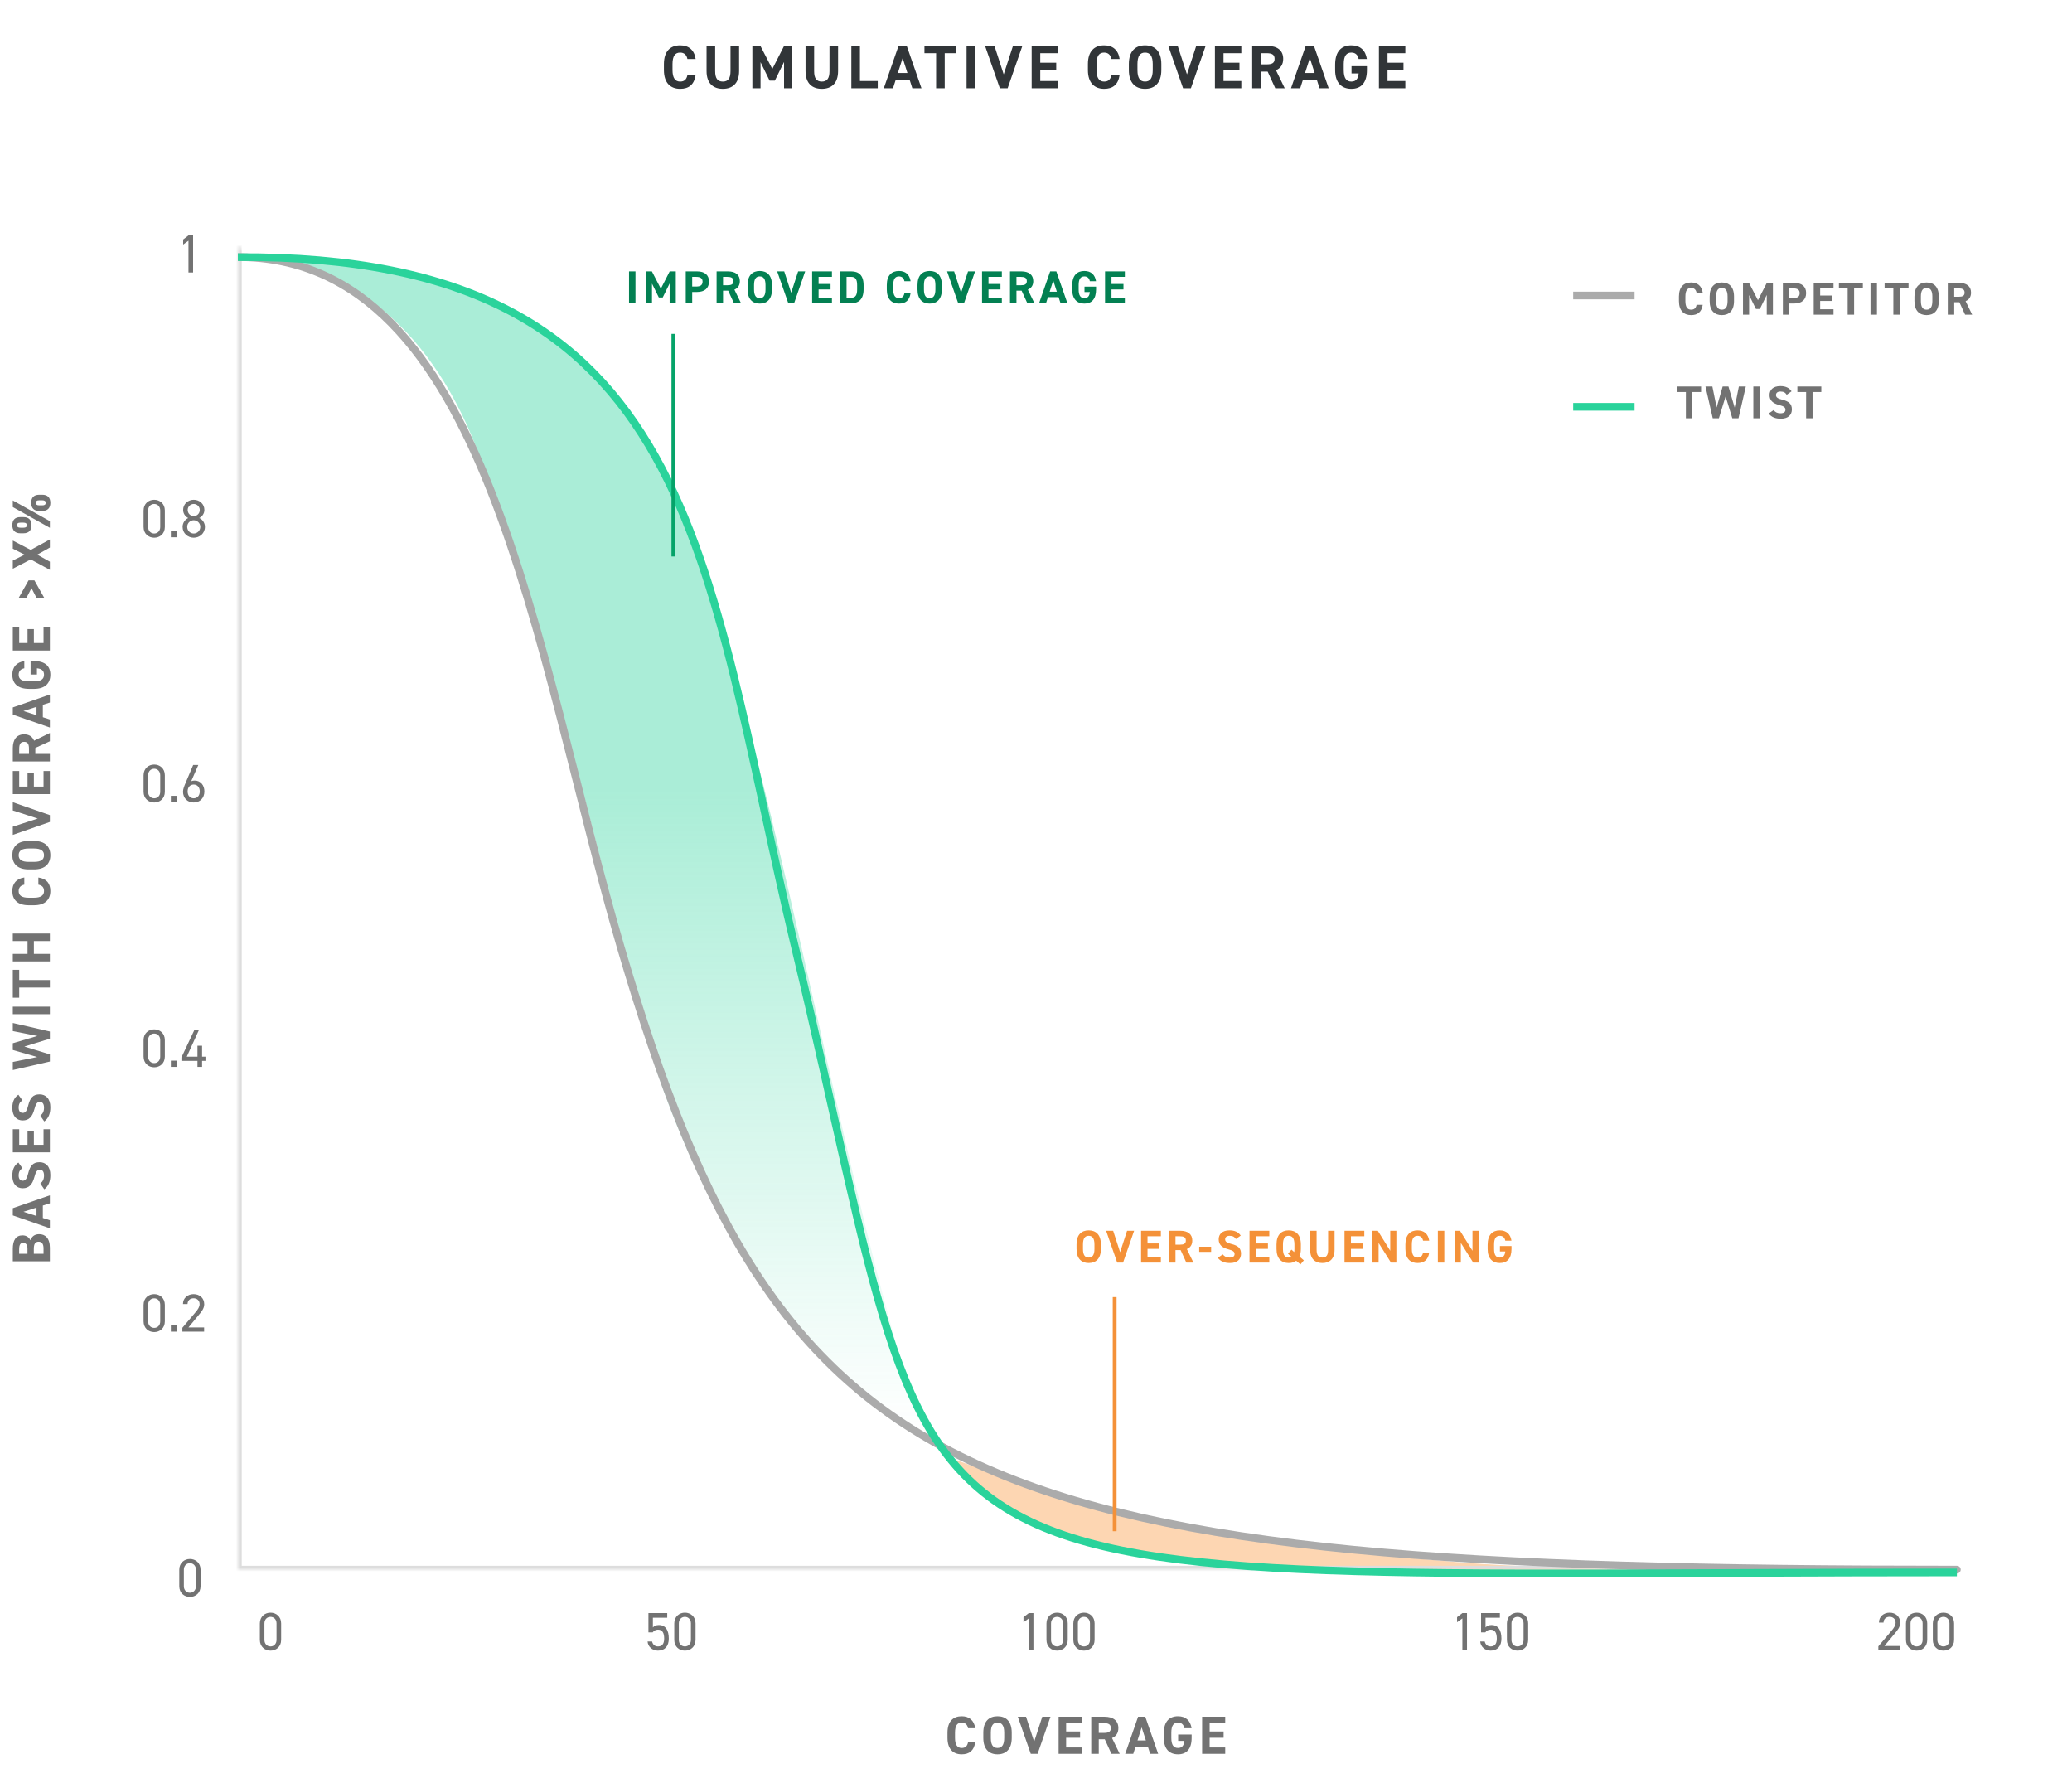 <svg width="540" height="466" viewBox="0 0 540 466" fill="none" xmlns="http://www.w3.org/2000/svg">
<path opacity="0.7" d="M248 380C257.792 389.22 259.585 400.621 317.051 407.08C350.218 410.798 403.577 409.787 439.39 409.834C461.596 409.834 483.802 409.993 506 410C465.228 409.248 407.549 409.335 381.545 407.186C349.475 404.526 316 401.339 291.946 394.661C273.002 389.392 248 380 248 380Z" fill="#FDC592"/>
<path d="M241 373C217.141 309.281 196.644 152.83 164.792 110.395C133.696 68.959 102.466 70.13 66 67C90.954 69.277 113.018 85.266 125.459 120.137C140.555 162.453 148.67 191.671 164.128 254.841C187.892 351.941 241 373 241 373Z" fill="url(#paint0_linear)" fill-opacity="0.4"/>
<mask id="path-3-inside-1" fill="white">
<path d="M62 64V409H510"/>
</mask>
<path d="M62 409H61V410H62V409ZM61 64V409H63V64H61ZM62 410H510V408H62V410Z" fill="#DDDDDD" mask="url(#path-3-inside-1)"/>
<path d="M73.272 423.014C73.272 421.236 71.956 420.228 70.5 420.228C69.044 420.228 67.728 421.236 67.728 423.028V427.312C67.728 429.104 69.044 430.112 70.5 430.112C71.956 430.112 73.272 429.104 73.272 427.326V423.014ZM72.068 423.014V427.326C72.068 428.362 71.368 429.02 70.5 429.02C69.618 429.02 68.918 428.362 68.918 427.326V423.014C68.918 421.978 69.618 421.32 70.5 421.32C71.368 421.32 72.068 421.978 72.068 423.014Z" fill="#727272"/>
<path d="M171.472 424.652C172.62 424.652 173.096 425.478 173.096 426.99C173.096 428.446 172.466 429.02 171.472 429.02C170.688 429.02 170.128 428.544 169.946 427.732H168.77C168.868 429.062 169.974 430.112 171.472 430.112C173.32 430.112 174.3 428.894 174.3 426.99C174.3 424.82 173.488 423.448 171.696 423.448C170.954 423.448 170.464 423.728 170.156 424.078V421.544H173.894V420.34H168.994V425.366H170.1C170.366 424.988 170.814 424.652 171.472 424.652ZM181.272 423.014C181.272 421.236 179.956 420.228 178.5 420.228C177.044 420.228 175.728 421.236 175.728 423.028V427.312C175.728 429.104 177.044 430.112 178.5 430.112C179.956 430.112 181.272 429.104 181.272 427.326V423.014ZM180.068 423.014V427.326C180.068 428.362 179.368 429.02 178.5 429.02C177.618 429.02 176.918 428.362 176.918 427.326V423.014C176.918 421.978 177.618 421.32 178.5 421.32C179.368 421.32 180.068 421.978 180.068 423.014Z" fill="#727272"/>
<path d="M269.326 420.34H268.122L266.736 421.404V422.72L268.122 421.726V430H269.326V420.34ZM278.272 423.014C278.272 421.236 276.956 420.228 275.5 420.228C274.044 420.228 272.728 421.236 272.728 423.028V427.312C272.728 429.104 274.044 430.112 275.5 430.112C276.956 430.112 278.272 429.104 278.272 427.326V423.014ZM277.068 423.014V427.326C277.068 428.362 276.368 429.02 275.5 429.02C274.618 429.02 273.918 428.362 273.918 427.326V423.014C273.918 421.978 274.618 421.32 275.5 421.32C276.368 421.32 277.068 421.978 277.068 423.014ZM285.272 423.014C285.272 421.236 283.956 420.228 282.5 420.228C281.044 420.228 279.728 421.236 279.728 423.028V427.312C279.728 429.104 281.044 430.112 282.5 430.112C283.956 430.112 285.272 429.104 285.272 427.326V423.014ZM284.068 423.014V427.326C284.068 428.362 283.368 429.02 282.5 429.02C281.618 429.02 280.918 428.362 280.918 427.326V423.014C280.918 421.978 281.618 421.32 282.5 421.32C283.368 421.32 284.068 421.978 284.068 423.014Z" fill="#727272"/>
<path d="M382.326 420.34H381.122L379.736 421.404V422.72L381.122 421.726V430H382.326V420.34ZM388.472 424.652C389.62 424.652 390.096 425.478 390.096 426.99C390.096 428.446 389.466 429.02 388.472 429.02C387.688 429.02 387.128 428.544 386.946 427.732H385.77C385.868 429.062 386.974 430.112 388.472 430.112C390.32 430.112 391.3 428.894 391.3 426.99C391.3 424.82 390.488 423.448 388.696 423.448C387.954 423.448 387.464 423.728 387.156 424.078V421.544H390.894V420.34H385.994V425.366H387.1C387.366 424.988 387.814 424.652 388.472 424.652ZM398.272 423.014C398.272 421.236 396.956 420.228 395.5 420.228C394.044 420.228 392.728 421.236 392.728 423.028V427.312C392.728 429.104 394.044 430.112 395.5 430.112C396.956 430.112 398.272 429.104 398.272 427.326V423.014ZM397.068 423.014V427.326C397.068 428.362 396.368 429.02 395.5 429.02C394.618 429.02 393.918 428.362 393.918 427.326V423.014C393.918 421.978 394.618 421.32 395.5 421.32C396.368 421.32 397.068 421.978 397.068 423.014Z" fill="#727272"/>
<path d="M495.202 428.908H491.114L493.774 425.688C494.39 424.946 495.23 424.022 495.23 422.874C495.23 421.222 493.998 420.228 492.458 420.228C490.946 420.228 489.686 421.222 489.686 422.818H490.876C490.904 421.824 491.59 421.306 492.458 421.306C493.256 421.306 494.026 421.81 494.026 422.818C494.026 423.546 493.592 424.204 492.934 424.974L489.532 428.992V430H495.202V428.908ZM502.272 423.014C502.272 421.236 500.956 420.228 499.5 420.228C498.044 420.228 496.728 421.236 496.728 423.028V427.312C496.728 429.104 498.044 430.112 499.5 430.112C500.956 430.112 502.272 429.104 502.272 427.326V423.014ZM501.068 423.014V427.326C501.068 428.362 500.368 429.02 499.5 429.02C498.618 429.02 497.918 428.362 497.918 427.326V423.014C497.918 421.978 498.618 421.32 499.5 421.32C500.368 421.32 501.068 421.978 501.068 423.014ZM509.272 423.014C509.272 421.236 507.956 420.228 506.5 420.228C505.044 420.228 503.728 421.236 503.728 423.028V427.312C503.728 429.104 505.044 430.112 506.5 430.112C507.956 430.112 509.272 429.104 509.272 427.326V423.014ZM508.068 423.014V427.326C508.068 428.362 507.368 429.02 506.5 429.02C505.618 429.02 504.918 428.362 504.918 427.326V423.014C504.918 421.978 505.618 421.32 506.5 421.32C507.368 421.32 508.068 421.978 508.068 423.014Z" fill="#727272"/>
<path d="M254.17 450.336C253.848 448.222 252.546 447.214 250.628 447.214C248.458 447.214 246.932 448.502 246.932 451.484V452.856C246.932 455.81 248.458 457.126 250.628 457.126C252.616 457.126 253.834 456.174 254.156 454.004H252.294C252.084 454.984 251.608 455.474 250.628 455.474C249.494 455.474 248.892 454.648 248.892 452.856V451.484C248.892 449.636 249.494 448.866 250.628 448.866C251.58 448.866 252.112 449.426 252.294 450.336H254.17ZM263.675 452.856V451.484C263.675 448.502 262.149 447.214 259.965 447.214C257.795 447.214 256.269 448.502 256.269 451.484V452.856C256.269 455.81 257.795 457.126 259.965 457.126C262.149 457.126 263.675 455.81 263.675 452.856ZM258.229 451.484C258.229 449.636 258.831 448.866 259.965 448.866C261.099 448.866 261.715 449.636 261.715 451.484V452.856C261.715 454.704 261.099 455.474 259.965 455.474C258.831 455.474 258.229 454.704 258.229 452.856V451.484ZM265.263 447.34L268.637 457H270.415L273.775 447.34H271.633L269.519 453.836L267.405 447.34H265.263ZM275.893 447.34V457H281.913V455.348H277.853V452.828H281.493V451.176H277.853V449.006H281.913V447.34H275.893ZM291.816 457L289.814 452.884C290.864 452.45 291.466 451.596 291.466 450.294C291.466 448.334 290.08 447.34 287.854 447.34H284.396V457H286.356V453.206H287.924L289.66 457H291.816ZM286.356 451.554V449.006H287.672C288.834 449.006 289.506 449.286 289.506 450.294C289.506 451.302 288.834 451.554 287.672 451.554H286.356ZM295.344 457L295.932 455.166H299.166L299.754 457H301.84L298.48 447.34H296.604L293.244 457H295.344ZM297.542 450.112L298.634 453.514H296.45L297.542 450.112ZM307.047 451.974V453.626H308.671C308.559 454.788 308.111 455.474 307.005 455.474C305.871 455.474 305.269 454.704 305.269 452.856V451.484C305.269 449.636 305.871 448.866 307.005 448.866C307.985 448.866 308.503 449.454 308.671 450.336H310.547C310.253 448.362 309.035 447.214 307.005 447.214C304.835 447.214 303.309 448.502 303.309 451.624V452.856C303.309 455.81 304.835 457.126 307.005 457.126C309.189 457.126 310.561 455.81 310.561 452.856V451.974H307.047ZM313.295 447.34V457H319.315V455.348H315.255V452.828H318.895V451.176H315.255V449.006H319.315V447.34H313.295Z" fill="#727272"/>
<path d="M52.272 409.014C52.272 407.236 50.956 406.228 49.5 406.228C48.044 406.228 46.728 407.236 46.728 409.028V413.312C46.728 415.104 48.044 416.112 49.5 416.112C50.956 416.112 52.272 415.104 52.272 413.326V409.014ZM51.068 409.014V413.326C51.068 414.362 50.368 415.02 49.5 415.02C48.618 415.02 47.918 414.362 47.918 413.326V409.014C47.918 407.978 48.618 407.32 49.5 407.32C50.368 407.32 51.068 407.978 51.068 409.014Z" fill="#727272"/>
<path d="M42.963 340.014C42.963 338.236 41.647 337.228 40.191 337.228C38.735 337.228 37.419 338.236 37.419 340.028V344.312C37.419 346.104 38.735 347.112 40.191 347.112C41.647 347.112 42.963 346.104 42.963 344.326V340.014ZM41.759 340.014V344.326C41.759 345.362 41.059 346.02 40.191 346.02C39.309 346.02 38.609 345.362 38.609 344.326V340.014C38.609 338.978 39.309 338.32 40.191 338.32C41.059 338.32 41.759 338.978 41.759 340.014ZM46.155 345.376H44.531V347H46.155V345.376ZM53.202 345.908H49.114L51.774 342.688C52.39 341.946 53.23 341.022 53.23 339.874C53.23 338.222 51.998 337.228 50.458 337.228C48.946 337.228 47.686 338.222 47.686 339.818H48.876C48.904 338.824 49.59 338.306 50.458 338.306C51.256 338.306 52.026 338.81 52.026 339.818C52.026 340.546 51.592 341.204 50.934 341.974L47.532 345.992V347H53.202V345.908Z" fill="#727272"/>
<path d="M42.963 271.014C42.963 269.236 41.647 268.228 40.191 268.228C38.735 268.228 37.419 269.236 37.419 271.028V275.312C37.419 277.104 38.735 278.112 40.191 278.112C41.647 278.112 42.963 277.104 42.963 275.326V271.014ZM41.759 271.014V275.326C41.759 276.362 41.059 277.02 40.191 277.02C39.309 277.02 38.609 276.362 38.609 275.326V271.014C38.609 269.978 39.309 269.32 40.191 269.32C41.059 269.32 41.759 269.978 41.759 271.014ZM46.155 276.376H44.531V278H46.155V276.376ZM50.682 268.34L47.28 275.55V276.432H51.466V278H52.67V276.432H53.552V275.34H52.67V272.498H51.466V275.34H48.68L51.872 268.34H50.682Z" fill="#727272"/>
<path d="M42.963 202.014C42.963 200.236 41.647 199.228 40.191 199.228C38.735 199.228 37.419 200.236 37.419 202.028V206.312C37.419 208.104 38.735 209.112 40.191 209.112C41.647 209.112 42.963 208.104 42.963 206.326V202.014ZM41.759 202.014V206.326C41.759 207.362 41.059 208.02 40.191 208.02C39.309 208.02 38.609 207.362 38.609 206.326V202.014C38.609 200.978 39.309 200.32 40.191 200.32C41.059 200.32 41.759 200.978 41.759 202.014ZM46.155 207.376H44.531V209H46.155V207.376ZM51.69 199.34H50.346L48.358 204.044C48.05 204.758 47.7 205.612 47.7 206.284C47.7 207.964 48.862 209.112 50.486 209.112C52.138 209.112 53.272 207.936 53.272 206.228C53.272 204.618 52.278 203.4 50.738 203.4C50.472 203.4 50.08 203.442 49.828 203.596L51.69 199.34ZM48.904 206.228C48.904 205.15 49.534 204.436 50.486 204.436C51.424 204.436 52.068 205.15 52.068 206.228C52.068 207.32 51.424 208.02 50.486 208.02C49.534 208.02 48.904 207.32 48.904 206.228Z" fill="#727272"/>
<path d="M42.963 133.014C42.963 131.236 41.647 130.228 40.191 130.228C38.735 130.228 37.419 131.236 37.419 133.028V137.312C37.419 139.104 38.735 140.112 40.191 140.112C41.647 140.112 42.963 139.104 42.963 137.326V133.014ZM41.759 133.014V137.326C41.759 138.362 41.059 139.02 40.191 139.02C39.309 139.02 38.609 138.362 38.609 137.326V133.014C38.609 131.978 39.309 131.32 40.191 131.32C41.059 131.32 41.759 131.978 41.759 133.014ZM46.155 138.376H44.531V140H46.155V138.376ZM47.588 137.284C47.588 138.992 48.988 140.112 50.5 140.112C52.012 140.112 53.412 138.992 53.412 137.284C53.412 136.192 52.712 135.31 51.928 134.988C52.698 134.61 53.272 133.798 53.272 132.888C53.272 131.278 51.956 130.228 50.5 130.228C49.044 130.228 47.728 131.278 47.728 132.888C47.728 133.798 48.288 134.61 49.058 134.988C48.302 135.31 47.588 136.192 47.588 137.284ZM48.792 137.284C48.792 136.22 49.66 135.562 50.5 135.562C51.312 135.562 52.208 136.22 52.208 137.284C52.208 138.236 51.452 139.02 50.5 139.02C49.52 139.02 48.792 138.236 48.792 137.284ZM48.918 132.888C48.918 132.02 49.618 131.32 50.5 131.32C51.368 131.32 52.068 132.02 52.068 132.888C52.068 133.77 51.368 134.484 50.5 134.484C49.618 134.484 48.918 133.77 48.918 132.888Z" fill="#727272"/>
<path d="M50.326 61.34H49.122L47.736 62.404V63.72L49.122 62.726V71H50.326V61.34Z" fill="#727272"/>
<path d="M3.34 328.671H13V325.129C13 322.581 11.726 321.601 10.228 321.601C9.024 321.601 8.296 322.189 7.932 323.183C7.554 322.413 6.868 321.909 5.874 321.909C4.152 321.909 3.34 323.155 3.34 325.437L3.34 328.671ZM8.814 326.711V325.479C8.814 324.163 9.164 323.561 10.074 323.561C10.9 323.561 11.348 324.121 11.348 325.297V326.711H8.814ZM4.992 326.711V325.619C4.992 324.205 5.384 323.869 6.056 323.869C6.742 323.869 7.162 324.331 7.162 325.409V326.711H4.992ZM13 317.969L11.166 317.381L11.166 314.147L13 313.559V311.473L3.34 314.833V316.709L13 320.069V317.969ZM6.112 315.771L9.514 314.679L9.514 316.863L6.112 315.771ZM4.796 302.941C3.732 303.627 3.214 304.789 3.214 306.329C3.214 308.625 4.404 309.633 5.93 309.633C7.526 309.633 8.436 308.681 8.94 306.777C9.346 305.209 9.724 304.803 10.396 304.803C10.984 304.803 11.474 305.181 11.474 306.301C11.474 307.295 11.152 307.883 10.508 308.401L11.544 309.899C12.664 309.045 13.126 307.869 13.126 306.175C13.126 303.907 11.894 302.843 10.312 302.843C8.604 302.843 7.848 303.753 7.344 305.769C7.022 307.057 6.686 307.673 5.93 307.673C5.272 307.673 4.866 307.197 4.866 306.315C4.866 305.335 5.188 304.831 5.846 304.411L4.796 302.941ZM3.34 300.264H13V294.244H11.348V298.304H8.828V294.664H7.176V298.304H5.006V294.244H3.34L3.34 300.264ZM4.796 285.265C3.732 285.951 3.214 287.113 3.214 288.653C3.214 290.949 4.404 291.957 5.93 291.957C7.526 291.957 8.436 291.005 8.94 289.101C9.346 287.533 9.724 287.127 10.396 287.127C10.984 287.127 11.474 287.505 11.474 288.625C11.474 289.619 11.152 290.207 10.508 290.725L11.544 292.223C12.664 291.369 13.126 290.193 13.126 288.499C13.126 286.231 11.894 285.167 10.312 285.167C8.604 285.167 7.848 286.077 7.344 288.093C7.022 289.381 6.686 289.997 5.93 289.997C5.272 289.997 4.866 289.521 4.866 288.639C4.866 287.659 5.188 287.155 5.846 286.735L4.796 285.265ZM6.35 272.705L13 270.661V268.785L3.34 266.559L3.34 268.673L9.738 269.947L3.34 271.837V273.601L9.696 275.435L3.34 276.723V278.823L13 276.611V274.749L6.35 272.705ZM3.34 262.307V264.267H13V262.307H3.34ZM3.34 259.985H5.006V257.325H13L13 255.365H5.006V252.705H3.34L3.34 259.985ZM3.34 248.559V250.519H13V248.559H8.828V245.213H13V243.253H3.34V245.213H7.176V248.559H3.34ZM6.336 228.647C4.222 228.969 3.214 230.271 3.214 232.189C3.214 234.359 4.502 235.885 7.484 235.885H8.856C11.81 235.885 13.126 234.359 13.126 232.189C13.126 230.201 12.174 228.983 10.004 228.661V230.523C10.984 230.733 11.474 231.209 11.474 232.189C11.474 233.323 10.648 233.925 8.856 233.925H7.484C5.636 233.925 4.866 233.323 4.866 232.189C4.866 231.237 5.426 230.705 6.336 230.523V228.647ZM8.856 219.142H7.484C4.502 219.142 3.214 220.668 3.214 222.852C3.214 225.022 4.502 226.548 7.484 226.548H8.856C11.81 226.548 13.126 225.022 13.126 222.852C13.126 220.668 11.81 219.142 8.856 219.142ZM7.484 224.588C5.636 224.588 4.866 223.986 4.866 222.852C4.866 221.718 5.636 221.102 7.484 221.102H8.856C10.704 221.102 11.474 221.718 11.474 222.852C11.474 223.986 10.704 224.588 8.856 224.588H7.484ZM3.34 217.554L13 214.18V212.402L3.34 209.042L3.34 211.184L9.836 213.298L3.34 215.412L3.34 217.554ZM3.34 206.925H13V200.905H11.348V204.965H8.828V201.325H7.176V204.965H5.006V200.905H3.34L3.34 206.925ZM13 191.002L8.884 193.004C8.45 191.954 7.596 191.352 6.294 191.352C4.334 191.352 3.34 192.738 3.34 194.964L3.34 198.422H13V196.462H9.206V194.894L13 193.158V191.002ZM7.554 196.462H5.006V195.146C5.006 193.984 5.286 193.312 6.294 193.312C7.302 193.312 7.554 193.984 7.554 195.146V196.462ZM13 187.474L11.166 186.886V183.652L13 183.064V180.978L3.34 184.338V186.214L13 189.574V187.474ZM6.112 185.276L9.514 184.184V186.368L6.112 185.276ZM7.974 175.771H9.626V174.147C10.788 174.259 11.474 174.707 11.474 175.813C11.474 176.947 10.704 177.549 8.856 177.549H7.484C5.636 177.549 4.866 176.947 4.866 175.813C4.866 174.833 5.454 174.315 6.336 174.147V172.271C4.362 172.565 3.214 173.783 3.214 175.813C3.214 177.983 4.502 179.509 7.624 179.509H8.856C11.81 179.509 13.126 177.983 13.126 175.813C13.126 173.629 11.81 172.257 8.856 172.257H7.974V175.771ZM3.34 169.523H13V163.503H11.348V167.563H8.828V163.923H7.176V167.563H5.006V163.503H3.34L3.34 169.523ZM8.212 153.25L9.514 155.784H11.53L8.968 151.234H7.442L4.88 155.784H6.896L8.212 153.25ZM13 146.361L9.71 144.527L13 142.679L13 140.565L8.016 143.295L3.34 140.859V142.973L6.42 144.527L3.34 146.067V148.195L8.016 145.773L13 148.489V146.361ZM3.34 132.126L13 137.53V135.794L3.34 130.404V132.126ZM10.2 128.92C8.828 128.92 8.128 129.662 8.128 131.034C8.128 132.378 8.842 133.134 10.2 133.134H11.026C12.384 133.134 13.126 132.406 13.126 131.034C13.126 129.522 12.286 128.92 11.026 128.92H10.2ZM11.908 131.034C11.908 131.482 11.628 131.678 11.026 131.678H10.242C9.612 131.678 9.36 131.454 9.36 131.034C9.36 130.586 9.598 130.362 10.242 130.362H11.026C11.628 130.362 11.908 130.572 11.908 131.034ZM5.286 134.744C3.914 134.744 3.214 135.486 3.214 136.872C3.214 138.202 3.928 138.958 5.286 138.958H6.112C7.47 138.958 8.212 138.23 8.212 136.872C8.212 135.346 7.372 134.744 6.112 134.744H5.286ZM6.994 136.858C6.994 137.32 6.714 137.502 6.112 137.502H5.328C4.698 137.502 4.446 137.278 4.446 136.858C4.446 136.41 4.684 136.186 5.328 136.186H6.112C6.714 136.186 6.994 136.396 6.994 136.858Z" fill="#727272"/>
<path d="M437.096 100.72V102.148H439.376V109H441.056V102.148H443.336V100.72H437.096ZM449.722 103.3L451.474 109H453.082L454.99 100.72H453.178L452.086 106.204L450.466 100.72H448.954L447.382 106.168L446.278 100.72H444.478L446.374 109H447.97L449.722 103.3ZM458.634 100.72H456.954V109H458.634V100.72ZM466.912 101.968C466.324 101.056 465.328 100.612 464.008 100.612C462.04 100.612 461.176 101.632 461.176 102.94C461.176 104.308 461.992 105.088 463.624 105.52C464.968 105.868 465.316 106.192 465.316 106.768C465.316 107.272 464.992 107.692 464.032 107.692C463.18 107.692 462.676 107.416 462.232 106.864L460.948 107.752C461.68 108.712 462.688 109.108 464.14 109.108C466.084 109.108 466.996 108.052 466.996 106.696C466.996 105.232 466.216 104.584 464.488 104.152C463.384 103.876 462.856 103.588 462.856 102.94C462.856 102.376 463.264 102.028 464.02 102.028C464.86 102.028 465.292 102.304 465.652 102.868L466.912 101.968ZM468.428 100.72V102.148H470.708V109H472.388V102.148H474.668V100.72H468.428Z" fill="#727272"/>
<path d="M443.768 76.288C443.492 74.476 442.376 73.612 440.732 73.612C438.872 73.612 437.564 74.716 437.564 77.272V78.448C437.564 80.98 438.872 82.108 440.732 82.108C442.436 82.108 443.48 81.292 443.756 79.432H442.16C441.98 80.272 441.572 80.692 440.732 80.692C439.76 80.692 439.244 79.984 439.244 78.448V77.272C439.244 75.688 439.76 75.028 440.732 75.028C441.548 75.028 442.004 75.508 442.16 76.288H443.768ZM451.915 78.448V77.272C451.915 74.716 450.607 73.612 448.735 73.612C446.875 73.612 445.567 74.716 445.567 77.272V78.448C445.567 80.98 446.875 82.108 448.735 82.108C450.607 82.108 451.915 80.98 451.915 78.448ZM447.247 77.272C447.247 75.688 447.763 75.028 448.735 75.028C449.707 75.028 450.235 75.688 450.235 77.272V78.448C450.235 80.032 449.707 80.692 448.735 80.692C447.763 80.692 447.247 80.032 447.247 78.448V77.272ZM455.828 73.72H454.256V82H455.852V76.9L457.628 80.512H458.648L460.448 76.864V82H462.056V73.72H460.46L458.156 78.232L455.828 73.72ZM467.613 79.084C469.533 79.084 470.709 78.124 470.709 76.372C470.709 74.596 469.521 73.72 467.613 73.72H464.649V82H466.329V79.084H467.613ZM466.329 77.668V75.148H467.373C468.537 75.148 469.029 75.58 469.029 76.372C469.029 77.26 468.537 77.668 467.373 77.668H466.329ZM472.687 73.72V82H477.847V80.584H474.367V78.424H477.487V77.008H474.367V75.148H477.847V73.72H472.687ZM479.255 73.72V75.148H481.535V82H483.215V75.148H485.495V73.72H479.255ZM489.169 73.72H487.489V82H489.169V73.72ZM491.16 73.72V75.148H493.44V82H495.12V75.148H497.4V73.72H491.16ZM505.287 78.448V77.272C505.287 74.716 503.979 73.612 502.107 73.612C500.247 73.612 498.939 74.716 498.939 77.272V78.448C498.939 80.98 500.247 82.108 502.107 82.108C503.979 82.108 505.287 80.98 505.287 78.448ZM500.619 77.272C500.619 75.688 501.135 75.028 502.107 75.028C503.079 75.028 503.607 75.688 503.607 77.272V78.448C503.607 80.032 503.079 80.692 502.107 80.692C501.135 80.692 500.619 80.032 500.619 78.448V77.272ZM513.988 82L512.272 78.472C513.172 78.1 513.688 77.368 513.688 76.252C513.688 74.572 512.5 73.72 510.592 73.72H507.628V82H509.308V78.748H510.652L512.14 82H513.988ZM509.308 77.332V75.148H510.436C511.432 75.148 512.008 75.388 512.008 76.252C512.008 77.116 511.432 77.332 510.436 77.332H509.308Z" fill="#727272"/>
<path d="M286.912 325.448V324.272C286.912 321.716 285.604 320.612 283.732 320.612C281.872 320.612 280.564 321.716 280.564 324.272V325.448C280.564 327.98 281.872 329.108 283.732 329.108C285.604 329.108 286.912 327.98 286.912 325.448ZM282.244 324.272C282.244 322.688 282.76 322.028 283.732 322.028C284.704 322.028 285.232 322.688 285.232 324.272V325.448C285.232 327.032 284.704 327.692 283.732 327.692C282.76 327.692 282.244 327.032 282.244 325.448V324.272ZM288.273 320.72L291.165 329H292.689L295.569 320.72H293.733L291.921 326.288L290.109 320.72H288.273ZM297.384 320.72V329H302.544V327.584H299.064V325.424H302.184V324.008H299.064V322.148H302.544V320.72H297.384ZM311.033 329L309.317 325.472C310.217 325.1 310.733 324.368 310.733 323.252C310.733 321.572 309.545 320.72 307.637 320.72H304.673V329H306.353V325.748H307.697L309.185 329H311.033ZM306.353 324.332V322.148H307.481C308.477 322.148 309.053 322.388 309.053 323.252C309.053 324.116 308.477 324.332 307.481 324.332H306.353ZM312.536 326.204H315.644V324.86H312.536V326.204ZM323.352 321.968C322.764 321.056 321.768 320.612 320.448 320.612C318.48 320.612 317.616 321.632 317.616 322.94C317.616 324.308 318.432 325.088 320.064 325.52C321.408 325.868 321.756 326.192 321.756 326.768C321.756 327.272 321.432 327.692 320.472 327.692C319.62 327.692 319.116 327.416 318.672 326.864L317.388 327.752C318.12 328.712 319.128 329.108 320.58 329.108C322.524 329.108 323.436 328.052 323.436 326.696C323.436 325.232 322.656 324.584 320.928 324.152C319.824 323.876 319.296 323.588 319.296 322.94C319.296 322.376 319.704 322.028 320.46 322.028C321.3 322.028 321.732 322.304 322.092 322.868L323.352 321.968ZM325.646 320.72V329H330.806V327.584H327.326V325.424H330.446V324.008H327.326V322.148H330.806V320.72H325.646ZM339.03 325.448V324.272C339.03 321.716 337.722 320.612 335.85 320.612C333.99 320.612 332.682 321.716 332.682 324.272V325.448C332.682 327.98 333.99 329.108 335.85 329.108C336.618 329.108 337.278 328.916 337.806 328.52L338.922 329.468L339.81 328.412L338.658 327.428C338.898 326.9 339.03 326.252 339.03 325.448ZM334.362 324.272C334.362 322.688 334.878 322.028 335.85 322.028C336.822 322.028 337.35 322.688 337.35 324.272V325.448C337.35 325.748 337.326 326.012 337.29 326.252L336.582 325.628L335.67 326.696L336.606 327.5C336.402 327.632 336.138 327.692 335.85 327.692C334.878 327.692 334.362 327.032 334.362 325.448V324.272ZM346.133 320.72V325.652C346.133 327.068 345.665 327.692 344.633 327.692C343.601 327.692 343.133 327.068 343.133 325.652V320.72H341.453V325.652C341.453 328.088 342.797 329.108 344.633 329.108C346.469 329.108 347.813 328.088 347.813 325.64V320.72H346.133ZM350.405 320.72V329H355.565V327.584H352.085V325.424H355.205V324.008H352.085V322.148H355.565V320.72H350.405ZM362.325 320.72V325.916L359.085 320.72H357.693V329H359.289V323.876L362.517 329H363.921V320.72H362.325ZM372.48 323.288C372.204 321.476 371.088 320.612 369.444 320.612C367.584 320.612 366.276 321.716 366.276 324.272V325.448C366.276 327.98 367.584 329.108 369.444 329.108C371.148 329.108 372.192 328.292 372.468 326.432H370.872C370.692 327.272 370.284 327.692 369.444 327.692C368.472 327.692 367.956 326.984 367.956 325.448V324.272C367.956 322.688 368.472 322.028 369.444 322.028C370.26 322.028 370.716 322.508 370.872 323.288H372.48ZM376.413 320.72H374.733V329H376.413V320.72ZM383.756 320.72V325.916L380.516 320.72H379.124V329H380.72V323.876L383.948 329H385.352V320.72H383.756ZM390.911 324.692V326.108H392.303C392.207 327.104 391.823 327.692 390.875 327.692C389.903 327.692 389.387 327.032 389.387 325.448V324.272C389.387 322.688 389.903 322.028 390.875 322.028C391.715 322.028 392.159 322.532 392.303 323.288H393.911C393.659 321.596 392.615 320.612 390.875 320.612C389.015 320.612 387.707 321.716 387.707 324.392V325.448C387.707 327.98 389.015 329.108 390.875 329.108C392.747 329.108 393.923 327.98 393.923 325.448V324.692H390.911Z" fill="#F49138"/>
<path d="M165.616 70.72H163.936V79H165.616V70.72ZM169.899 70.72H168.327V79H169.923V73.9L171.699 77.512H172.719L174.519 73.864V79H176.127V70.72H174.531L172.227 75.232L169.899 70.72ZM181.684 76.084C183.604 76.084 184.78 75.124 184.78 73.372C184.78 71.596 183.592 70.72 181.684 70.72H178.72V79H180.4V76.084H181.684ZM180.4 74.668V72.148H181.444C182.608 72.148 183.1 72.58 183.1 73.372C183.1 74.26 182.608 74.668 181.444 74.668H180.4ZM193.118 79L191.402 75.472C192.302 75.1 192.818 74.368 192.818 73.252C192.818 71.572 191.63 70.72 189.722 70.72H186.758V79H188.438V75.748H189.782L191.27 79H193.118ZM188.438 74.332V72.148H189.566C190.562 72.148 191.138 72.388 191.138 73.252C191.138 74.116 190.562 74.332 189.566 74.332H188.438ZM201.186 75.448V74.272C201.186 71.716 199.878 70.612 198.006 70.612C196.146 70.612 194.838 71.716 194.838 74.272V75.448C194.838 77.98 196.146 79.108 198.006 79.108C199.878 79.108 201.186 77.98 201.186 75.448ZM196.518 74.272C196.518 72.688 197.034 72.028 198.006 72.028C198.978 72.028 199.506 72.688 199.506 74.272V75.448C199.506 77.032 198.978 77.692 198.006 77.692C197.034 77.692 196.518 77.032 196.518 75.448V74.272ZM202.547 70.72L205.439 79H206.963L209.843 70.72H208.007L206.195 76.288L204.383 70.72H202.547ZM211.658 70.72V79H216.818V77.584H213.338V75.424H216.458V74.008H213.338V72.148H216.818V70.72H211.658ZM221.886 79C223.758 79 225.066 78.028 225.066 75.4V74.32C225.066 71.68 223.758 70.72 221.886 70.72H218.946V79H221.886ZM221.886 77.584H220.626V72.148H221.886C223.002 72.148 223.386 72.892 223.386 74.32V75.4C223.386 76.828 223.002 77.584 221.886 77.584ZM237.318 73.288C237.042 71.476 235.926 70.612 234.282 70.612C232.422 70.612 231.114 71.716 231.114 74.272V75.448C231.114 77.98 232.422 79.108 234.282 79.108C235.986 79.108 237.03 78.292 237.306 76.432H235.71C235.53 77.272 235.122 77.692 234.282 77.692C233.31 77.692 232.794 76.984 232.794 75.448V74.272C232.794 72.688 233.31 72.028 234.282 72.028C235.098 72.028 235.554 72.508 235.71 73.288H237.318ZM245.465 75.448V74.272C245.465 71.716 244.157 70.612 242.285 70.612C240.425 70.612 239.117 71.716 239.117 74.272V75.448C239.117 77.98 240.425 79.108 242.285 79.108C244.157 79.108 245.465 77.98 245.465 75.448ZM240.797 74.272C240.797 72.688 241.313 72.028 242.285 72.028C243.257 72.028 243.785 72.688 243.785 74.272V75.448C243.785 77.032 243.257 77.692 242.285 77.692C241.313 77.692 240.797 77.032 240.797 75.448V74.272ZM246.826 70.72L249.718 79H251.242L254.122 70.72H252.286L250.474 76.288L248.662 70.72H246.826ZM255.938 70.72V79H261.098V77.584H257.618V75.424H260.738V74.008H257.618V72.148H261.098V70.72H255.938ZM269.586 79L267.87 75.472C268.77 75.1 269.286 74.368 269.286 73.252C269.286 71.572 268.098 70.72 266.19 70.72H263.226V79H264.906V75.748H266.25L267.738 79H269.586ZM264.906 74.332V72.148H266.034C267.03 72.148 267.606 72.388 267.606 73.252C267.606 74.116 267.03 74.332 266.034 74.332H264.906ZM272.61 79L273.114 77.428H275.886L276.39 79H278.178L275.298 70.72H273.69L270.81 79H272.61ZM274.494 73.096L275.43 76.012H273.558L274.494 73.096ZM282.641 74.692V76.108H284.033C283.937 77.104 283.553 77.692 282.605 77.692C281.633 77.692 281.117 77.032 281.117 75.448V74.272C281.117 72.688 281.633 72.028 282.605 72.028C283.445 72.028 283.889 72.532 284.033 73.288H285.641C285.389 71.596 284.345 70.612 282.605 70.612C280.745 70.612 279.437 71.716 279.437 74.392V75.448C279.437 77.98 280.745 79.108 282.605 79.108C284.477 79.108 285.653 77.98 285.653 75.448V74.692H282.641ZM287.996 70.72V79H293.156V77.584H289.676V75.424H292.796V74.008H289.676V72.148H293.156V70.72H287.996Z" fill="#038052"/>
<path d="M410 77H426" stroke="#ABABAB" stroke-width="2" stroke-linejoin="round"/>
<path d="M410 106H426" stroke="#2AD39B" stroke-width="2" stroke-linejoin="round"/>
<path d="M181.301 15.384C180.933 12.968 179.445 11.816 177.253 11.816C174.773 11.816 173.029 13.288 173.029 16.696V18.264C173.029 21.64 174.773 23.144 177.253 23.144C179.525 23.144 180.917 22.056 181.285 19.576H179.157C178.917 20.696 178.373 21.256 177.253 21.256C175.957 21.256 175.269 20.312 175.269 18.264V16.696C175.269 14.584 175.957 13.704 177.253 13.704C178.341 13.704 178.949 14.344 179.157 15.384H181.301ZM190.385 11.96V18.536C190.385 20.424 189.761 21.256 188.385 21.256C187.009 21.256 186.385 20.424 186.385 18.536V11.96H184.145V18.536C184.145 21.784 185.937 23.144 188.385 23.144C190.833 23.144 192.625 21.784 192.625 18.52V11.96H190.385ZM198.177 11.96H196.081V23H198.209V16.2L200.577 21.016H201.937L204.337 16.152V23H206.481V11.96H204.353L201.281 17.976L198.177 11.96ZM216.179 11.96V18.536C216.179 20.424 215.555 21.256 214.179 21.256C212.803 21.256 212.179 20.424 212.179 18.536V11.96H209.939V18.536C209.939 21.784 211.731 23.144 214.179 23.144C216.627 23.144 218.419 21.784 218.419 18.52V11.96H216.179ZM224.116 11.96H221.876V23H228.756V21.112H224.116V11.96ZM232.732 23L233.404 20.904H237.1L237.772 23H240.156L236.316 11.96H234.172L230.332 23H232.732ZM235.244 15.128L236.492 19.016H233.996L235.244 15.128ZM240.929 11.96V13.864H243.969V23H246.209V13.864H249.249V11.96H240.929ZM254.147 11.96H251.907V23H254.147V11.96ZM256.721 11.96L260.577 23H262.609L266.449 11.96H264.001L261.585 19.384L259.169 11.96H256.721ZM268.869 11.96V23H275.749V21.112H271.109V18.232H275.269V16.344H271.109V13.864H275.749V11.96H268.869ZM291.803 15.384C291.435 12.968 289.947 11.816 287.755 11.816C285.275 11.816 283.531 13.288 283.531 16.696V18.264C283.531 21.64 285.275 23.144 287.755 23.144C290.027 23.144 291.419 22.056 291.787 19.576H289.659C289.419 20.696 288.875 21.256 287.755 21.256C286.459 21.256 285.771 20.312 285.771 18.264V16.696C285.771 14.584 286.459 13.704 287.755 13.704C288.843 13.704 289.451 14.344 289.659 15.384H291.803ZM302.665 18.264V16.696C302.665 13.288 300.921 11.816 298.425 11.816C295.945 11.816 294.201 13.288 294.201 16.696V18.264C294.201 21.64 295.945 23.144 298.425 23.144C300.921 23.144 302.665 21.64 302.665 18.264ZM296.441 16.696C296.441 14.584 297.129 13.704 298.425 13.704C299.721 13.704 300.425 14.584 300.425 16.696V18.264C300.425 20.376 299.721 21.256 298.425 21.256C297.129 21.256 296.441 20.376 296.441 18.264V16.696ZM304.48 11.96L308.336 23H310.368L314.208 11.96H311.76L309.344 19.384L306.928 11.96H304.48ZM316.629 11.96V23H323.509V21.112H318.869V18.232H323.029V16.344H318.869V13.864H323.509V11.96H316.629ZM334.826 23L332.538 18.296C333.738 17.8 334.426 16.824 334.426 15.336C334.426 13.096 332.842 11.96 330.298 11.96H326.346V23H328.586V18.664H330.378L332.362 23H334.826ZM328.586 16.776V13.864H330.09C331.418 13.864 332.186 14.184 332.186 15.336C332.186 16.488 331.418 16.776 330.09 16.776H328.586ZM338.858 23L339.53 20.904H343.226L343.898 23H346.282L342.442 11.96H340.298L336.458 23H338.858ZM341.37 15.128L342.618 19.016H340.122L341.37 15.128ZM352.233 17.256V19.144H354.089C353.961 20.472 353.449 21.256 352.185 21.256C350.889 21.256 350.201 20.376 350.201 18.264V16.696C350.201 14.584 350.889 13.704 352.185 13.704C353.305 13.704 353.897 14.376 354.089 15.384H356.233C355.897 13.128 354.505 11.816 352.185 11.816C349.705 11.816 347.961 13.288 347.961 16.856V18.264C347.961 21.64 349.705 23.144 352.185 23.144C354.681 23.144 356.249 21.64 356.249 18.264V17.256H352.233ZM359.374 11.96V23H366.254V21.112H361.614V18.232H365.774V16.344H361.614V13.864H366.254V11.96H359.374Z" fill="#313538"/>
<path d="M505.514 409H510C252.461 409 203.705 390.23 161.787 246.867C139.17 169.501 127.403 67 62 67" stroke="#ABABAB" stroke-width="2" stroke-linejoin="round"/>
<path d="M62 67.004C182.623 66.382 183.01 146.035 207.301 247.252C249.675 423.907 218.175 409.729 510 409.729" stroke="#2AD39B" stroke-width="2" stroke-linejoin="round"/>
<line x1="290.5" y1="338" x2="290.5" y2="399" stroke="#F49138"/>
<line x1="175.5" y1="87" x2="175.5" y2="145" stroke="#05A369"/>
<defs>
<linearGradient id="paint0_linear" x1="153.5" y1="67" x2="153.5" y2="373.125" gradientUnits="userSpaceOnUse">
<stop offset="0.453" stop-color="#2AD39B"/>
<stop offset="1" stop-color="#2AD39B" stop-opacity="0"/>
</linearGradient>
</defs>
</svg>
